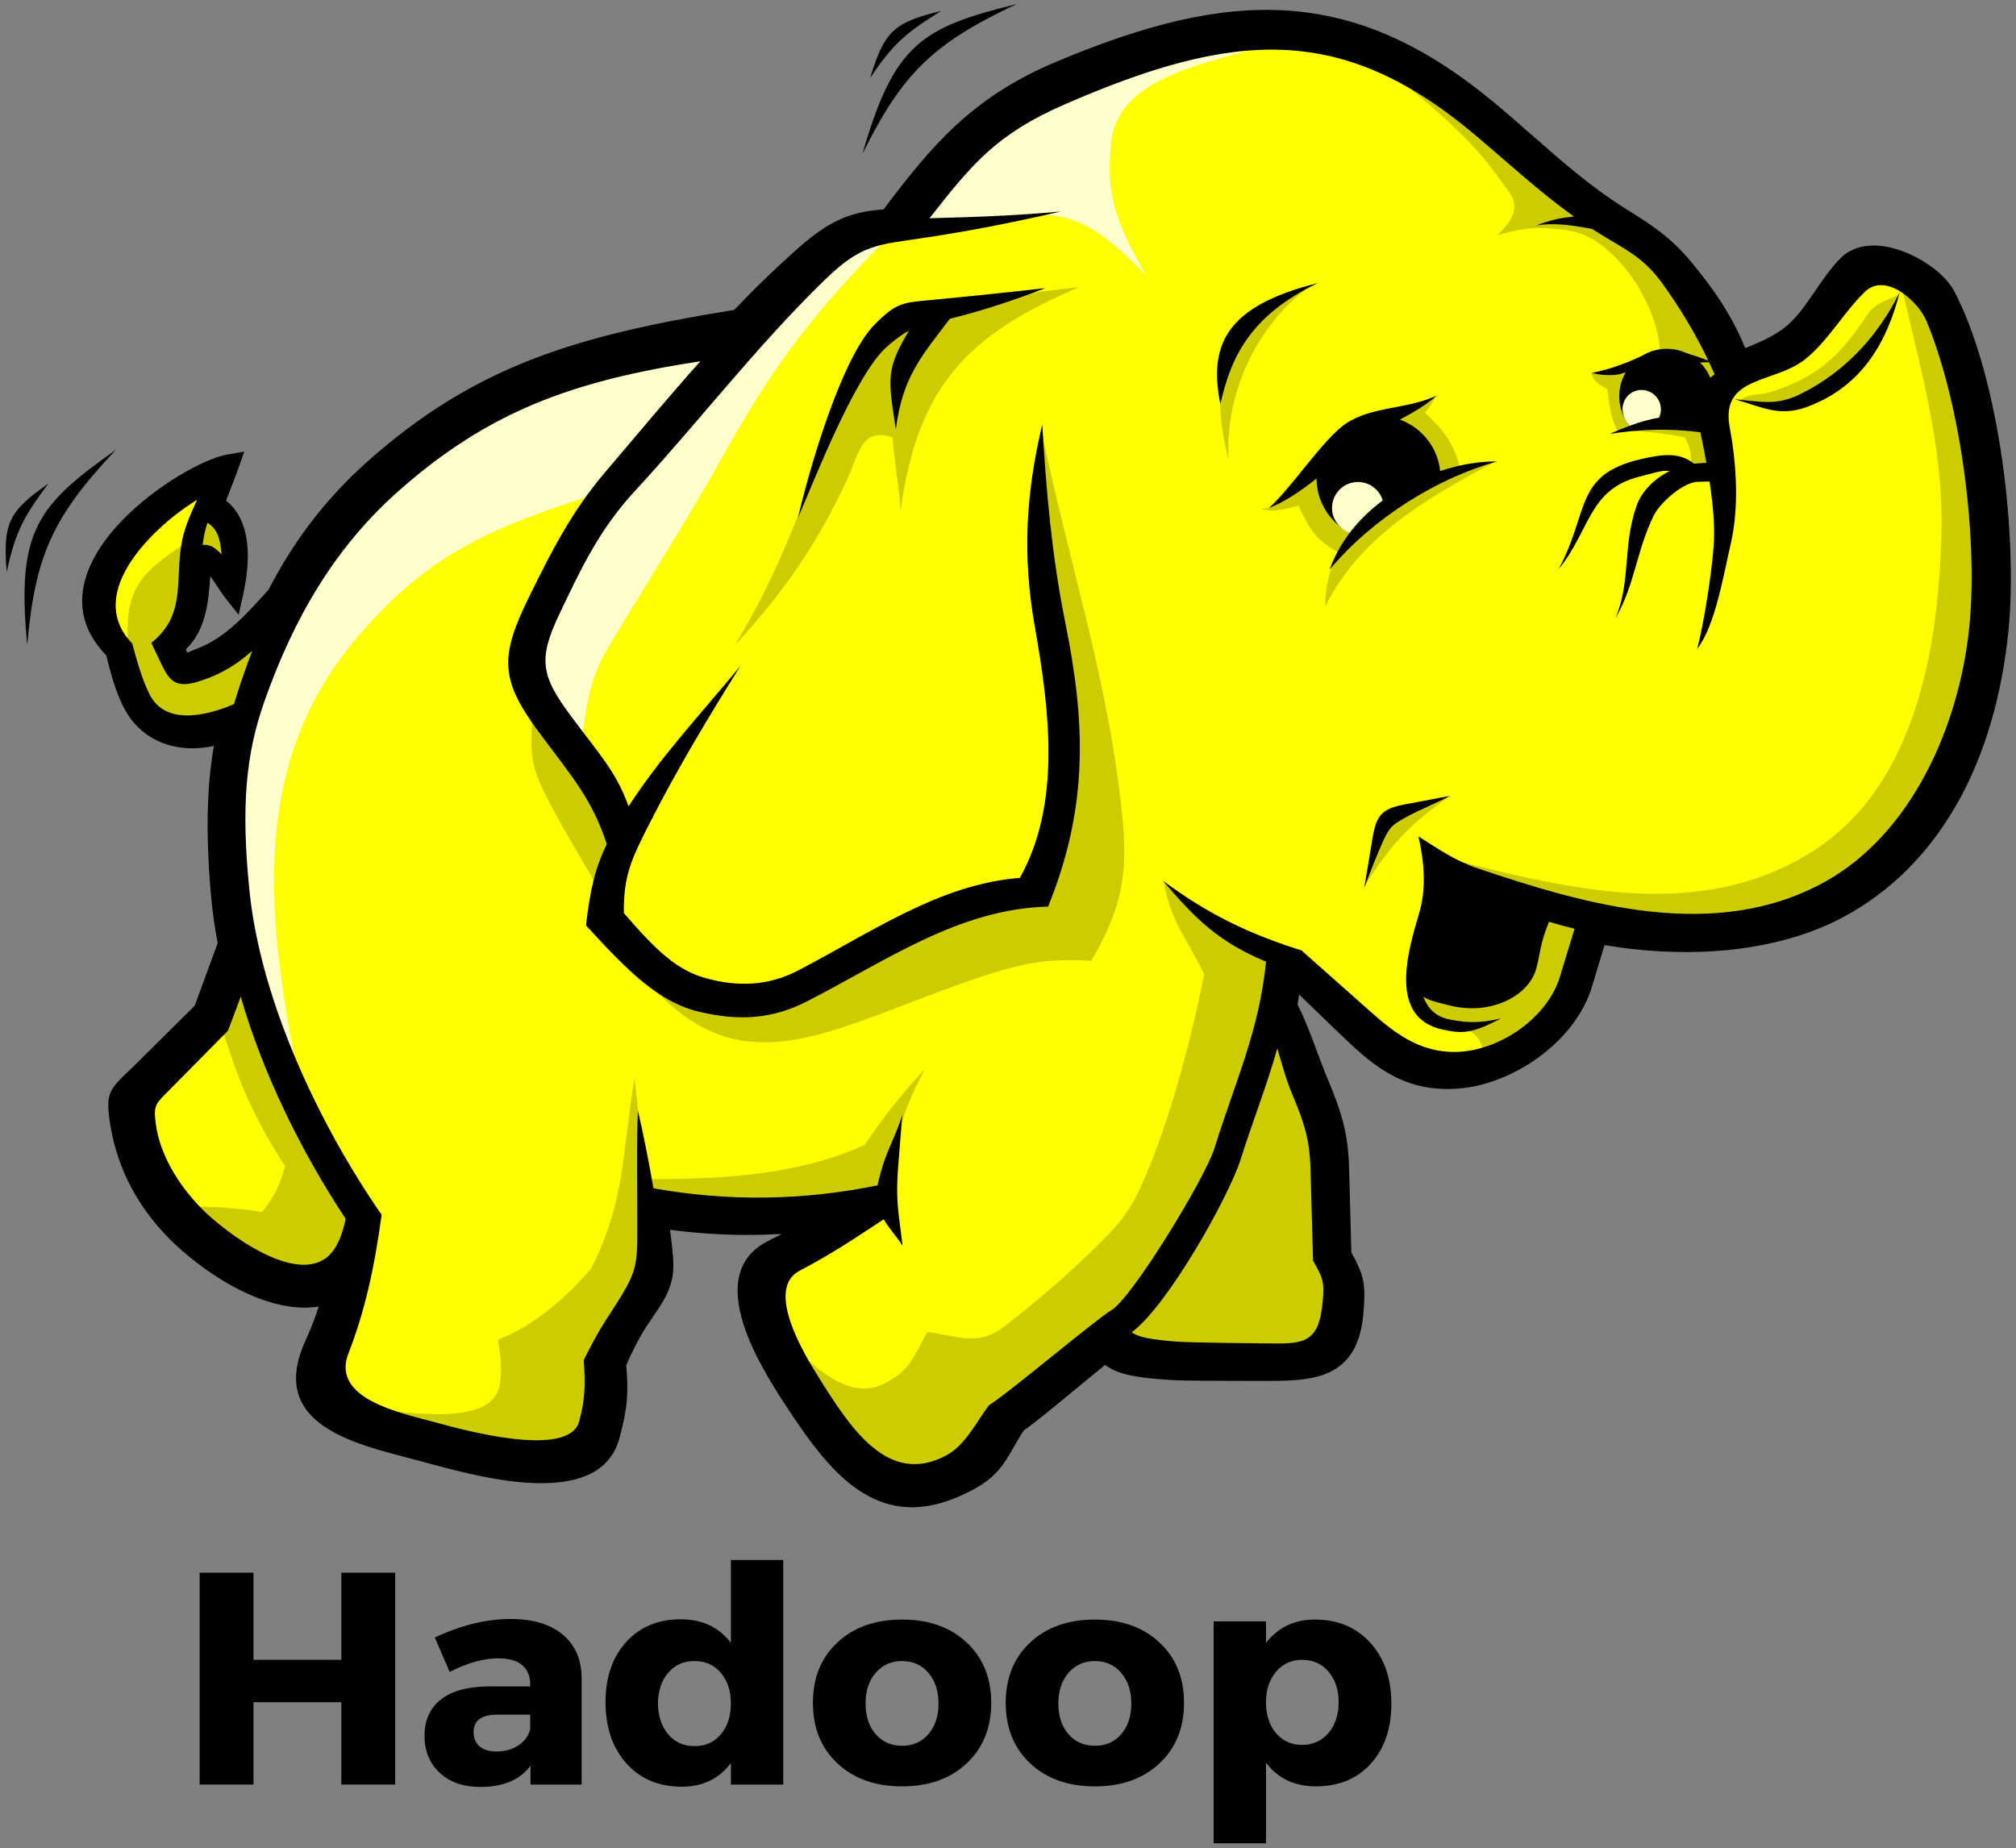 <svg xmlns="http://www.w3.org/2000/svg" xmlns:xlink="http://www.w3.org/1999/xlink" width="506" zoomAndPan="magnify" viewBox="0 0 379.5 348" height="464" preserveAspectRatio="xMidYMid meet" version="1.0"><rect x="0" y="0" width="379.5" height="348" fill="#808080" stroke="none"/><defs><g/><clipPath id="433739afa3"><path d="M 162 0.82 L 192 0.82 L 192 29 L 162 29 Z M 162 0.82 " clip-rule="nonzero"/></clipPath><clipPath id="462d3ede7f"><path d="M 228 304 L 262 304 L 262 347.77 L 228 347.77 Z M 228 304 " clip-rule="nonzero"/></clipPath></defs><path fill="#ffff00" d="M 140.168 63.16 L 115.07 67.242 L 92.172 77.289 L 72.723 89.531 L 54.215 112.133 L 43.758 123.215 L 33.645 126.945 L 30.973 120.402 L 35.648 113.648 L 36.699 104.125 L 39.828 104.254 L 43.254 107.375 L 42.328 97.672 L 38.535 95.125 L 38.652 91.43 L 29.668 96.516 L 21.531 106.125 L 19.832 114.707 L 23.312 121.586 L 26.559 133.266 L 33.16 136.391 L 40.102 136.051 L 46.684 132.223 L 42.293 154.516 L 46.684 179.312 L 41.852 190.762 L 26.016 207.824 L 28.832 218.031 L 36.332 229.852 L 50.477 239.805 L 57.977 240.844 L 66.32 241.125 L 61.113 262.496 L 80.25 270.348 L 104.09 273.488 L 112.246 268.156 L 112.875 253.715 L 121.973 238.637 L 122.602 226.711 L 144.562 228.281 L 164.949 226.398 L 144.562 238.637 L 148.016 253.387 L 160.879 273.488 L 173.414 278.82 L 183.465 274.746 L 187.535 266.586 L 208.555 250.574 L 212.625 254.023 L 245.578 255.285 L 252.164 249.938 L 252.785 240.516 L 250.594 236.441 L 249.023 211.012 L 238.043 189.043 L 239.922 179.312 L 246.508 182.762 L 265.027 200.035 L 274.117 200.656 L 284.152 196.582 L 294.203 189.043 L 299.219 172.719 L 328.707 174.602 L 346.586 167.699 L 361.02 154.203 L 371.367 134.734 L 373.883 111.82 L 371.676 85.133 L 366.039 61.277 L 360.383 53.746 L 352.555 51.234 L 338.742 66.301 L 326.191 70.695 L 315.223 52.488 L 304.238 42.441 L 298.273 38.676 L 274.426 18.898 L 255.301 8.539 L 236.164 6.973 L 213.883 10.738 L 194.434 17.957 L 180.949 28.941 L 170.277 41.816 L 159.309 44.953 L 140.168 63.16 " fill-opacity="1" fill-rule="nonzero"/><path fill="#ffffcc" d="M 67.383 119.816 C 45.887 144.906 50.66 175.34 56.617 205.145 C 53.438 197.117 50.258 189.074 47.082 181.031 C 45.906 173.668 44.734 166.293 43.566 158.93 C 43.898 151.391 44.23 143.852 44.57 136.316 C 47.582 129.117 50.594 121.918 53.605 114.715 C 58.125 108.016 62.645 101.316 67.164 94.617 C 74.191 88.758 81.223 82.895 88.25 77.035 C 95.945 73.852 103.648 70.668 111.344 67.488 C 120.383 66.316 129.418 65.145 138.457 63.973 C 130.09 73.516 121.723 83.062 113.352 92.609 C 93.195 99.148 81.312 103.559 67.383 119.816 " fill-opacity="1" fill-rule="nonzero"/><path fill="#ffffcc" d="M 168.574 43.371 C 153.641 57.961 145.473 68.965 135.961 86.051 C 129.16 98.27 121.527 110.043 114.375 122.09 C 110.762 128.191 110.418 133.305 109.336 140.34 C 105.82 136.152 102.309 131.965 98.793 127.777 C 100.469 122.754 102.141 117.73 103.812 112.707 C 109.504 102.488 115.195 92.273 120.883 82.059 C 132.934 70.168 144.984 58.277 157.027 46.387 C 160.879 45.379 164.727 44.379 168.574 43.371 " fill-opacity="1" fill-rule="nonzero"/><path fill="#ffffcc" d="M 242.395 7.199 C 230.418 11.688 210.539 13.168 209.164 26.914 C 208.172 36.68 209.902 41.582 215.781 51.914 C 201.258 36.871 197.66 39.199 169.582 43.875 C 173.609 38.18 177.617 32.484 181.629 26.793 C 188.66 22.438 195.691 18.082 202.723 13.727 C 211.754 11.719 220.797 9.711 229.84 7.699 C 234.016 7.531 238.203 7.367 242.395 7.199 " fill-opacity="1" fill-rule="nonzero"/><path fill="#cccc00" d="M 275.418 193.16 C 279.398 195.621 279.312 197.398 278.645 199.086 C 281.797 197.828 284.938 196.566 288.074 195.309 C 290.117 192.566 292.145 189.844 294.188 187.102 C 295.695 183.207 297.207 179.312 298.715 175.402 C 296.793 173.949 294.852 172.496 292.93 171.047 C 284.492 172.129 276.039 173.207 267.602 174.289 C 266.98 175.992 266.344 177.695 265.707 179.398 C 265.898 181.828 266.078 184.258 266.254 186.688 C 267.07 188.125 267.867 189.562 268.684 191 C 269.941 191.621 271.199 192.258 272.457 192.879 C 273.434 192.969 274.426 193.07 275.418 193.16 " fill-opacity="1" fill-rule="nonzero"/><path fill="#cccc00" d="M 273.062 149.82 C 260.363 153.477 260.469 154.484 256.707 167.09 C 261.668 159.152 265.324 155.137 273.062 149.82 " fill-opacity="1" fill-rule="nonzero"/><path fill="#cccc00" d="M 357.469 55.5 C 355.219 56.547 353.012 57.047 351.605 59.113 C 348.57 63.559 345.965 67.301 340.949 70.422 C 338.418 71.992 335.797 73.012 333.117 73.852 C 330.883 74.543 329.551 73.922 327.656 75.285 C 328.781 75.48 329.906 75.676 331.031 75.875 L 338.461 75.875 C 341.512 73.988 344.559 72.102 347.625 70.215 C 349.414 68.328 351.219 66.438 353.012 64.551 C 354.492 61.535 355.988 58.516 357.469 55.5 " fill-opacity="1" fill-rule="nonzero"/><path fill="#cccc00" d="M 155.254 83.691 C 150.25 97.367 145.891 109.09 138.328 121.473 C 148.016 111.02 153.891 102.137 159.457 90.32 C 161.602 85.73 162.016 80.344 168.027 82.344 C 168.293 86.93 169.254 91.512 169.535 96.094 C 172.777 72.812 181.926 63.074 203.211 54.035 C 197.188 54.754 191.18 55.473 185.152 56.195 C 179.5 57.449 173.844 58.711 168.191 59.969 C 165.391 64.012 162.609 68.059 159.828 72.102 C 158.301 75.965 156.777 79.828 155.254 83.691 " fill-opacity="1" fill-rule="nonzero"/><path fill="#cccc00" d="M 196.477 83.152 C 201.066 104.766 207.668 125.508 210.539 147.465 C 212.406 161.73 212.613 168.586 205.434 180.895 C 197.586 180.379 192.73 181.266 185.137 183.754 C 154.957 193.664 137.645 208.211 117.305 178.883 C 123.797 181.949 130.293 185 136.785 188.066 C 141.414 187.16 146.043 186.242 150.664 185.34 C 158.852 180.57 167.02 175.816 175.191 171.047 C 181.57 169.785 187.938 168.527 194.316 167.27 C 196.387 158.648 198.445 150.012 200.52 141.391 C 198.992 129.977 197.453 118.562 195.93 107.148 C 195.75 101.758 195.574 96.367 195.398 90.973 C 195.75 88.367 196.121 85.762 196.477 83.152 " fill-opacity="1" fill-rule="nonzero"/><path fill="#cccc00" d="M 248.477 216.875 C 245.934 234.441 254.309 243.879 250.848 248.723 C 249.855 250.102 248.535 252.5 247.043 253.152 C 241.742 255.492 234.445 252.707 233.926 254.086 L 216.414 254.086 C 214.078 253.094 211.738 252.113 209.398 251.121 C 212.996 246.898 216.594 242.664 220.191 238.441 C 223.684 230.812 227.191 223.172 230.684 215.527 C 232.934 207.797 235.184 200.078 237.422 192.348 L 240.93 192.348 C 243.445 200.523 245.961 208.699 248.477 216.875 " fill-opacity="1" fill-rule="nonzero"/><path fill="#cccc00" d="M 219.035 165.832 C 220.457 173.801 222.93 175.695 226.676 183.414 C 224.188 196.004 220.176 210.98 215.352 222.09 C 213.32 226.77 211.68 229.363 208.098 232.977 C 202.043 239.094 195.914 244.426 189.062 249.73 C 184.117 253.535 180.668 251.625 174.57 250.766 C 171.98 255.461 171.254 258.082 166.488 260.469 C 159.145 264.141 152.574 256.23 146.816 251.566 C 150.977 258.07 155.133 264.57 159.293 271.074 L 167.91 279.16 C 170.336 279.516 172.766 279.871 175.191 280.242 C 178.418 278.258 181.66 276.289 184.887 274.305 C 186.59 271.074 188.305 267.832 190.008 264.602 C 193.605 261.906 197.188 259.211 200.785 256.512 C 205.18 252.734 209.594 248.961 213.988 245.184 C 216.77 241.227 219.555 237.285 222.336 233.332 C 224.852 228.652 227.371 223.984 229.887 219.305 C 233.113 209.602 236.355 199.902 239.582 190.184 C 239.848 186.512 240.113 182.82 240.395 179.133 C 236.355 177.34 232.312 175.535 228.258 173.742 C 225.297 170.957 221.996 168.617 219.035 165.832 " fill-opacity="1" fill-rule="nonzero"/><path fill="#cccc00" d="M 122.383 222 C 135.977 222 150.34 221.246 162.801 215.527 C 166.324 210.238 169.805 205.914 174.109 201.25 C 170.188 208.656 168.961 212.859 167.91 221.199 C 166.562 223.172 165.215 225.141 163.867 227.125 C 153.641 227.391 143.398 227.66 133.16 227.941 C 129.836 227.57 126.512 227.215 123.188 226.859 C 122.828 226.488 122.473 226.133 122.113 225.777 C 122.203 224.52 122.293 223.258 122.383 222 " fill-opacity="1" fill-rule="nonzero"/><path fill="#cccc00" d="M 120.496 212.566 C 120.145 209.379 119.793 206.18 119.441 202.996 C 117.117 216.98 117.676 226.371 111.238 238.902 C 106.43 244.473 100.512 249.551 93.734 252.262 C 94.305 255.699 94.477 257.848 94.145 260.363 C 92.949 269.43 74.832 265.43 67.379 265.059 C 79.336 268.141 91.293 271.223 103.254 274.305 C 105.949 273.223 108.637 272.156 111.336 271.074 C 112.234 265.859 113.133 260.645 114.031 255.434 C 116.543 250.766 119.059 246.086 121.574 241.418 C 122.02 238.531 122.473 235.656 122.922 232.785 C 122.113 226.043 121.305 219.305 120.496 212.566 " fill-opacity="1" fill-rule="nonzero"/><path fill="#cccc00" d="M 100.289 133.57 C 99.914 140.375 99.473 143.211 102.473 149.227 C 106.285 156.855 110.965 164.039 115.105 171.578 C 115.555 166.559 116.004 161.523 116.453 156.484 C 111.066 148.844 105.676 141.211 100.289 133.57 " fill-opacity="1" fill-rule="nonzero"/><path fill="#cccc00" d="M 44.98 184.969 C 43.812 187.457 42.648 189.934 41.48 192.422 C 44.691 203.25 47.547 210.09 53.66 219.543 C 52.594 223.379 51.797 225.051 49.348 228.176 C 43.969 227.348 39.191 227.109 33.742 227.125 C 39.758 231.793 45.773 236.473 51.793 241.137 C 54.754 240.605 57.719 240.07 60.684 239.523 C 63.645 236.562 66.609 233.598 69.574 230.637 C 65.355 224.074 61.133 217.512 56.91 210.949 C 52.934 202.285 48.957 193.637 44.98 184.969 " fill-opacity="1" fill-rule="nonzero"/><path fill="#cccc00" d="M 357.512 51.922 C 361.168 68.418 365.906 83.645 365.461 100.543 C 364.926 121.273 360.887 147.461 341.688 159.965 C 320.195 173.965 294.957 167.344 271.375 161.344 L 300.195 173.207 C 309.184 173.652 318.168 174.098 327.137 174.555 C 333.25 172.75 339.363 170.957 345.461 169.164 C 350.23 165.211 354.98 161.254 359.746 157.301 C 363.344 149.746 366.926 142.199 370.523 134.648 C 371.871 125.934 373.219 117.215 374.562 108.496 C 373.484 99.957 372.402 91.422 371.336 82.883 C 369.352 74.438 367.371 65.988 365.402 57.543 C 362.766 55.668 360.133 53.797 357.512 51.922 " fill-opacity="1" fill-rule="nonzero"/><path fill="#cccc00" d="M 36.711 101.094 C 26.953 107.449 23.121 110.242 24.191 122.02 C 25.164 125.551 26.137 129.078 27.109 132.605 C 28.488 133.539 29.863 134.473 31.242 135.402 C 32.945 135.973 34.645 136.539 36.348 137.105 C 39.43 136.379 42.508 135.648 45.59 134.918 C 47.172 130.008 48.75 125.105 50.328 120.195 C 45.953 122.344 41.574 124.496 37.199 126.645 L 34.16 126.645 C 33.027 124.902 31.891 123.156 30.758 121.414 C 32.133 119.383 33.512 117.359 34.891 115.332 C 35.621 111.477 36.348 107.625 37.078 103.773 C 38.012 104.055 38.941 104.34 39.875 104.621 C 41.012 105.516 42.145 106.41 43.277 107.301 C 43.117 105.273 42.953 103.246 42.793 101.219 C 42.023 99.918 41.25 98.621 40.48 97.324 C 39.711 96.676 38.941 96.027 38.172 95.375 C 37.688 97.281 37.199 99.188 36.711 101.094 " fill-opacity="1" fill-rule="nonzero"/><path fill="#cccc00" d="M 255.656 8.273 C 264.316 16.32 274.945 23.316 281.871 33.152 C 284.551 36.957 287.527 38.906 281.828 44.285 C 287.852 42.562 290.102 42.75 294.926 43.332 C 303.707 44.398 311.922 56.883 312.453 65.832 C 312.352 66.668 310.012 68.566 303.23 70.441 C 303.098 70.703 299.398 69.938 299.488 70.188 C 300.195 72.117 301.129 72.414 302.582 73.316 C 302.891 75.465 303.082 78.777 304.551 81.129 C 308.828 81.051 313 81.516 317.176 82.344 C 318.582 84.68 318.375 87.016 318.254 89.355 C 319.871 89.086 321.484 88.816 323.098 88.547 C 322.652 84.863 322.207 81.176 321.766 77.492 C 323.199 75.066 324.637 72.637 326.07 70.215 C 324 65.539 321.941 60.867 319.871 56.195 C 315.918 52.418 311.965 48.645 308.012 44.871 C 307.641 44.852 307.258 44.832 306.871 44.812 C 302.434 42.082 297.992 39.355 293.535 36.625 C 286.297 30.691 279.043 24.758 271.793 18.824 C 266.418 15.305 261.031 11.789 255.656 8.273 " fill-opacity="1" fill-rule="nonzero"/><path fill="#cccc00" d="M 270.238 74.703 C 269.793 75.5 269.098 76.777 268.211 77.664 C 271.82 81.078 273.598 83.367 274.887 88.195 C 270.812 90.219 266.73 92.25 262.66 94.273 C 259.211 97.582 255.746 100.895 252.297 104.203 C 247.754 101.758 246.629 99.879 244.438 95.215 C 241.875 95.891 239.449 96.543 237.332 95.77 C 238.68 95.777 239.492 95.445 240.84 94.613 C 243.031 92.332 245.223 90.047 247.426 87.766 C 251.305 84.828 255.184 81.887 259.062 78.949 C 261.594 78.121 264.137 77.293 266.668 76.465 C 267.648 76.066 269.273 75.102 270.238 74.703 " fill-opacity="1" fill-rule="nonzero"/><path fill="#cccc00" d="M 281.5 86.879 C 268.52 93.871 256.102 100.902 249.469 114.18 C 249.469 97.324 266.375 89.906 281.5 86.879 " fill-opacity="1" fill-rule="nonzero"/><path fill="#cccc00" d="M 246.895 53.73 C 237.258 60.301 230.449 73.57 231.293 86.496 C 228.168 75.301 229.277 64.723 238.914 56.992 C 240.527 56.203 242.156 55.41 243.785 54.621 C 244.82 54.324 245.859 54.027 246.895 53.73 " fill-opacity="1" fill-rule="nonzero"/><path fill="#000000" d="M 376.547 84.25 C 374.785 73.227 371.898 62.523 367.875 54.828 C 367.383 53.891 366.645 52.934 365.727 52.023 C 363.73 50.055 360.77 48.191 357.719 47.137 C 354.477 46.023 351.074 45.797 348.363 47.215 C 347.652 47.582 347 48.059 346.426 48.648 C 344.664 50.43 343.184 52.59 341.703 54.754 C 340.059 57.168 338.402 59.59 336.418 61.281 C 334.125 63.25 331.238 64.445 328.527 65.535 C 327.344 62.656 325.969 60.02 324.43 57.551 C 322.562 54.59 320.461 51.816 318.137 49.047 C 316.227 46.781 314.391 45.086 312.395 43.562 C 310.383 42.031 308.34 40.742 305.941 39.246 C 299.531 35.234 294.082 30.445 288.52 25.559 C 285.988 23.34 283.441 21.102 280.938 19.043 C 267.691 8.109 255.332 2.809 242.129 1.977 C 228.996 1.148 215.145 4.758 198.77 11.652 C 190.883 14.977 185.004 18.91 179.898 23.633 C 175.016 28.156 170.883 33.355 166.324 39.43 C 163.676 39.617 161.32 40.012 158.922 40.973 C 156.289 42.027 153.625 43.738 150.441 46.555 C 148.176 48.547 146.02 50.555 143.93 52.578 C 141.969 54.473 140.07 56.402 138.195 58.352 C 123.297 60.746 111.16 63.391 100.289 67.602 C 89.176 71.91 79.375 77.84 69.309 86.77 C 65.199 90.418 61.637 94.273 58.523 98.355 C 55.461 102.371 52.844 106.59 50.543 111.035 C 48.531 113.266 46.512 115.516 44.328 117.484 C 42.203 119.402 39.934 121.02 37.391 121.996 L 37.391 122 C 35.91 122.57 35.301 122.902 35.234 122.879 C 35.16 122.84 35.117 122.617 35.016 122.207 C 38.668 118.723 39.242 113.598 39.578 108.512 C 40.016 109.035 40.438 109.684 40.875 110.355 C 41.355 111.102 41.852 111.871 42.441 112.617 L 44.922 115.75 L 45.793 111.844 C 46.523 108.57 47.07 104.215 46.219 100.438 C 45.668 97.988 44.531 95.801 42.551 94.254 C 42.738 93.758 42.918 93.305 43.094 92.852 C 43.719 91.262 44.359 89.625 44.902 88.082 L 45.977 85.023 L 42.777 85.578 C 38.523 86.316 29.383 91.348 22.945 98.031 C 20.555 100.516 18.496 103.258 17.148 106.141 C 15.746 109.137 15.117 112.273 15.66 115.41 C 16.137 118.152 17.508 120.844 19.996 123.383 C 20.453 125.215 20.871 126.805 21.32 128.238 C 21.832 129.871 22.387 131.328 23.078 132.766 C 24.949 136.664 27.938 139.047 31.395 140.156 C 34.176 141.051 37.246 141.094 40.262 140.434 C 39.672 143.844 39.301 147.406 39.156 151.301 C 38.965 156.383 39.152 162.012 39.711 168.527 C 39.836 169.965 40.02 171.535 40.258 173.254 C 40.465 174.719 40.711 176.141 40.977 177.562 C 40.41 179.105 39.848 180.645 39.281 182.184 C 38.406 184.57 37.527 186.969 36.652 189.355 C 34.719 191.266 32.793 193.176 30.863 195.086 C 29.062 196.863 27.262 198.656 25.461 200.449 C 25.309 200.598 24.703 201.176 24.152 201.707 C 20.504 205.219 19.781 205.914 20.816 212.105 C 21.453 215.883 22.695 219.734 24.641 223.438 C 26.434 226.844 28.836 230.164 31.922 233.258 C 35.77 237.125 42.078 241.922 48.684 244.426 C 52.457 245.863 56.348 246.574 60 245.98 C 59.812 246.543 59.633 247.109 59.426 247.672 C 58.852 249.254 58.211 250.855 57.5 252.41 C 53.023 262.23 57.621 267.371 64.777 270.629 C 68.355 272.258 72.605 273.371 76.551 274.406 C 77.359 274.613 78.168 274.82 79.184 275.102 C 83.867 276.363 91.949 278.688 99.332 279.16 C 107.391 279.664 114.656 278.008 116.605 270.762 C 117.375 267.891 117.824 265.695 118.004 263.551 C 118.172 261.551 118.109 259.535 117.875 257.031 C 120.172 251.938 121.148 250.5 122.828 248.039 C 123.156 247.566 123.555 246.973 123.672 246.797 C 125.477 244.129 126.32 242.234 126.625 240.102 C 126.918 238.043 126.672 235.984 126.297 232.844 C 126.262 232.547 126.207 232.117 126.129 231.539 C 130.848 232.148 135.5 232.473 140.121 232.504 C 142.469 232.516 144.816 232.441 147.16 232.324 C 146.562 232.621 145.973 232.934 145.332 233.258 C 145.047 233.406 144.754 233.555 144.457 233.719 C 138.234 236.918 137.977 242.977 139.926 249.211 C 141.68 254.84 145.297 260.586 147.562 264.082 C 152.336 271.43 156.879 277.664 162.387 281.043 C 168.176 284.582 174.777 284.996 183.305 280.391 C 187.641 278.035 189 275.637 190.852 272.406 C 191.414 271.43 192.035 270.348 192.73 269.297 C 194.523 268.113 198.98 264.422 203.359 260.809 C 204.84 259.578 206.336 258.352 208.023 256.973 C 209.176 257.832 210.57 258.426 212.258 258.824 C 214.445 259.344 217.066 259.578 220.191 259.801 C 222.543 259.98 230.184 259.98 235.109 259.98 L 238.664 259.98 C 243.754 260.008 247.871 259.742 250.98 257.98 C 254.293 256.098 256.262 252.766 256.691 246.797 C 256.887 244.145 256.914 242.516 256.543 240.844 C 256.203 239.285 255.523 237.863 254.383 235.789 C 254.309 233.215 254.234 230.637 254.176 228.043 C 254.102 225.32 254.027 222.578 253.953 219.84 C 253.867 216.609 253.512 213.988 252.859 211.41 C 252.207 208.848 251.273 206.387 250.047 203.426 C 249.203 201.426 248.523 199.59 247.855 197.797 L 246.066 198.449 L 246.348 198.344 L 247.855 197.797 L 247.855 197.781 C 246.789 194.91 245.738 192.109 244.258 189.117 C 244.363 188.539 244.453 187.918 244.555 187.25 C 245.504 188.168 246.449 189.074 247.398 189.992 L 251.586 194.035 C 254.77 197.102 257.699 199.914 261.133 201.93 C 264.672 204.031 268.668 205.246 273.832 204.996 C 279.238 204.742 285.023 202.465 289.789 198.953 C 294.395 195.547 298.094 190.953 299.648 185.875 C 300.094 184.391 300.539 182.926 300.98 181.461 C 301.336 180.289 301.691 179.117 302.047 177.934 C 309.641 179.223 317.781 179.637 325.641 178.824 C 333.223 178.023 340.562 176.082 346.883 172.719 C 356.18 167.758 363.137 160.441 368.141 151.762 L 368.156 151.762 C 373.75 142.062 376.871 130.633 378.07 118.875 C 379.02 109.441 378.5 96.617 376.547 84.25 Z M 278.273 163.52 C 273.906 162.055 270.859 159.906 267.023 157.477 C 268.062 162.203 268.551 167.18 267.156 171.891 C 264.938 179.355 261.371 191.574 271.512 193.828 C 275.359 194.688 277.105 194.566 282.551 191.754 C 278.156 192.746 275.922 192.508 272.902 191.945 C 270.164 191.441 268.699 189.695 267.93 187.637 C 268.891 188.332 270.461 188.703 273.125 189.355 C 280.645 191.16 287.793 187.547 289.199 182.332 C 290.012 179.281 289.879 177.684 291.598 173.535 C 293.152 174.023 294.766 174.453 296.406 174.852 C 295.488 177.891 294.559 180.926 293.625 183.961 C 291.211 191.844 281.797 198.195 273.492 198.051 C 265.824 197.914 260.957 193.102 255.656 188.391 C 252 185.133 248.492 182.023 245 178.941 C 235.453 175.918 227.797 172.395 218.934 165.832 C 225.238 173.254 229.516 177.355 238.324 181.059 C 237.035 194.125 232.508 203.648 228.629 216.148 C 226.883 221.793 213.055 244.457 209.223 246.664 C 206.5 248.234 189.387 262.66 186.176 264.555 C 183.777 267.742 181.676 272.156 178.062 274.051 C 167.078 279.859 160.035 268.734 154.129 259.344 C 151.434 255.062 143.957 242.738 150.473 239.273 C 156.629 236.012 160.078 233.688 166.367 229.555 C 167.285 231.242 168.871 232.859 169.906 234.547 C 169.672 232.711 169.449 230.875 169.211 229.023 C 168.797 225.688 168.812 222.992 169.078 219.629 C 169.344 216.387 169.598 213.145 169.848 209.898 C 168.898 213.188 167.02 216.492 166.074 219.793 C 165.688 221.113 165.379 222.18 165.199 223.172 C 151.109 226.043 137.109 226.238 123.008 223.719 C 122.105 218.488 121.012 213.039 120.094 209.145 C 119.812 213.512 119.992 225.602 119.973 232.371 C 119.953 237.598 119.734 239.406 117.031 243.863 C 114.504 248.027 113.434 248.973 109.891 256.039 C 110.184 260.484 110.191 263.43 109.012 267.652 C 107.047 274.672 87.223 269.238 81.992 267.801 C 75.551 266.039 62.238 263.414 65.586 254.824 C 68.531 247.254 70.402 239.285 71.84 228.711 C 60.043 211.707 49.07 188.391 46.965 167.742 C 45.328 151.699 46.309 141.84 49.777 132.031 C 55.273 116.488 62.961 103.035 75.293 92.203 C 91.93 77.594 107.484 71.73 131.832 68.02 C 125.977 74.578 120.184 81.516 113.871 88.953 C 107.477 96.48 103.68 104.086 99.621 112.324 C 94.012 123.699 94.133 128.027 101.566 138.012 C 107.973 146.617 111.43 150.484 114.227 158.914 C 111.918 163.684 111.078 167.699 110.301 174.215 C 118.145 182.793 123.973 188.672 131.59 190.48 C 139.059 192.258 145.297 191.918 151.98 188.496 C 166.812 180.895 180.551 171.09 197.293 170.691 C 205.047 151.625 204.262 135.711 200.547 117.273 C 198 104.68 196.98 92.758 196.195 79.922 C 193.059 93.141 192.465 104.766 194.789 117.938 C 197.602 133.805 199.777 151.344 191.977 165.285 C 176.836 166.438 163.852 175.668 150.203 182.734 C 144.727 185.578 139.016 185.859 132.945 184.184 C 127.309 182.645 123.508 178.91 117.438 171.906 C 117.34 164.867 118.926 161.625 122.156 155.254 C 127.344 145.016 133.066 135.496 139.348 125.43 C 131.656 134.719 124.367 142.484 118.316 151.82 C 116 145.227 112.691 141.879 107.207 134.449 C 101.855 127.191 101.297 124.016 105.297 115.617 C 109.324 107.18 112.738 99.762 119.59 92.359 C 131.426 79.566 142.273 65.328 155.223 52.727 C 162.254 45.887 165.098 46.121 174.422 44.711 C 182.859 43.43 191.074 41.816 199.676 39.82 C 191.371 40.594 183.332 40.879 175.234 41.078 C 175.148 41.082 175.074 41.086 174.984 41.086 C 182.949 30.91 187.566 25.242 200.504 19.617 C 232.328 5.781 252.562 4.289 277.578 25.324 C 284.047 30.777 289.719 36.07 296.289 40.773 C 293.906 40.977 291.848 41.406 289.141 42.473 C 292.441 41.84 296.258 42.465 299.695 43.094 C 300.656 43.719 301.648 44.328 302.652 44.926 C 307.289 47.66 309.922 49.172 313.059 53.547 C 316.375 58.168 319.145 62.789 321.586 67.883 C 319.988 67.309 318.641 66.828 317.457 66.473 C 316.566 66.07 315.621 65.805 314.602 65.707 C 312.602 65.512 310.676 66.008 309.078 66.992 C 309.02 67.023 308.945 67.051 308.887 67.082 C 306.324 68.332 302.344 69.758 299.68 70.191 C 301.039 70.66 304.047 70.836 305.453 70.273 C 305.645 70.199 305.836 70.141 306.043 70.094 C 305.391 71.184 304.977 72.414 304.859 73.75 C 304.684 75.52 305.039 77.215 305.809 78.691 L 305.809 78.707 C 306.043 79.273 306.383 79.793 306.754 80.168 C 305.539 80.617 304.297 81.129 303.008 81.688 C 308.945 80.781 314.305 80.625 320.09 81.391 C 320.477 83.215 320.859 85.152 321.215 87.121 C 320.492 87.176 319.781 87.23 319.055 87.289 C 319.012 87.293 318.938 87.301 318.891 87.305 C 316.141 85.113 313.09 85.48 308.93 86.434 C 296.246 89.328 299.219 96.449 293.387 107.18 C 299.441 99.77 298.996 92.016 308.871 89.676 C 311.164 89.133 312.734 88.449 314.289 88.684 C 311.492 90.094 309.062 92.434 308.102 95.148 C 305.391 102.805 307.078 109.254 304.105 116.406 C 307.789 110.012 308.012 103.773 311.312 97.047 C 312.496 94.633 316.879 90.766 319.59 90.707 C 320.328 90.688 321.066 90.672 321.809 90.656 C 322.461 94.91 322.844 99.137 322.594 102.641 C 322.133 109.039 320.477 118.531 319.484 122.164 C 322.828 117.867 324.34 108.77 325.805 102.363 C 327.344 95.691 326.961 87.688 325.613 80.523 C 323.777 70.691 333.902 72.293 339.777 67.66 C 344.086 64.25 347.062 58.812 351.027 54.961 C 354.949 51.141 361.137 56.754 362.676 60.488 C 369.367 76.703 372.418 102.211 370.656 118.555 C 368.672 136.898 359.82 156.914 343.656 165.949 C 323.035 177.461 298.746 170.422 278.273 163.52 Z M 248.996 244.988 C 248.316 252.543 245.797 253.047 239.152 252.93 C 236.133 252.883 224.129 252.824 221.078 252.559 C 216.77 252.188 214.359 251.805 213.039 250.824 C 219.805 245.848 231.309 225.332 233.543 218.27 C 235.91 210.801 238.516 204.285 240.441 197.383 C 241.328 200.27 242.023 203.129 243.328 206.18 C 245.473 211.305 246.539 214.477 246.688 219.957 C 246.848 225.75 247.012 231.539 247.176 237.332 C 249.023 240.59 249.32 241.285 248.996 244.988 Z M 45.316 187.652 C 49.613 202.535 56.934 217.156 65.051 229.438 C 65.051 229.512 65.047 229.586 65.047 229.66 C 64.539 231.762 63.953 233.82 62.719 235.48 C 56.918 243.242 42.16 231.852 37.891 227.48 C 33.223 222.711 30.098 217.066 29.352 211.766 C 28.809 207.898 29.336 207.809 32.031 205.07 C 35.66 201.398 39.297 197.707 42.93 194.035 C 43.723 191.902 44.52 189.785 45.316 187.652 Z M 37.109 94.102 C 36.008 96.469 35.227 98.262 34.695 100.105 C 32.379 108.102 35.738 115.238 28.484 121.035 C 31.895 127.918 31.738 130.66 39.668 127.484 C 42.727 126.254 45.25 124.535 47.5 122.5 C 46.426 125.277 45.43 128.141 44.496 131.102 C 44.336 131.59 44.188 132.082 44.043 132.57 C 38.375 134.98 30.918 136.508 28.062 130.547 C 26.676 127.648 25.891 124.809 24.883 121.148 C 15.543 111.469 29.504 98.688 37.109 94.102 Z M 41.699 104.359 C 40.547 103.203 39.621 102.422 38.133 102.59 C 38.258 101.613 38.426 100.668 38.66 99.785 C 38.781 99.328 38.906 98.879 39.043 98.43 C 40.977 99.559 41.488 101.602 41.699 104.359 Z M 321.727 68.195 C 322.082 68.938 322.426 69.695 322.766 70.461 C 322.484 70.668 322.219 70.887 321.965 71.117 C 321.508 70.039 320.84 69.062 320.012 68.246 C 320.559 68.223 321.137 68.207 321.727 68.195 Z M 52.105 112.141 L 52.102 112.141 Z M 21.707 122.418 Z M 123.895 229.316 L 123.898 229.316 Z M 208.07 254.469 L 208.059 254.469 Z M 242.281 189.398 Z M 38.066 123.781 L 38.066 123.777 L 38.066 123.781 L 38.004 123.613 Z M 366.457 150.797 L 366.5 150.828 Z M 366.457 150.797 " fill-opacity="1" fill-rule="nonzero"/><path fill="#000000" d="M 5.125 121.449 C 6.609 104.613 9.883 97.344 21.836 84.672 C 6.84 95.246 3.098 100.051 5.125 121.449 " fill-opacity="1" fill-rule="nonzero"/><path fill="#000000" d="M 1.258 107.699 C 2.906 100.121 4.445 97.258 9.117 91.039 C 1.539 96.336 0.555 98.508 1.258 107.699 " fill-opacity="1" fill-rule="nonzero"/><path fill="#000000" d="M 177.176 2.059 C 168.203 4.223 166.488 5.887 163.793 14.699 C 168.086 8.246 170.574 6.145 177.176 2.059 " fill-opacity="1" fill-rule="nonzero"/><g clip-path="url(#433739afa3)"><path fill="#000000" d="M 191.355 0.773 C 173.535 5.145 168.293 8.25 162.371 28.918 C 169.891 13.781 175.59 8.207 191.355 0.773 " fill-opacity="1" fill-rule="nonzero"/></g><path fill="#000000" d="M 229.723 76.105 C 231.617 67.684 234.992 59.57 248.062 53.293 C 230.746 57.637 227.488 64.914 229.723 76.105 " fill-opacity="1" fill-rule="nonzero"/><path fill="#000000" d="M 339.926 76.688 C 350.184 73.027 355.129 64.777 357.586 55.066 C 353.559 63.203 347.371 70.008 338.949 74.176 C 334.434 76.414 331.547 75.633 326.516 75.156 C 331.637 76.629 334.895 78.48 339.926 76.688 " fill-opacity="1" fill-rule="nonzero"/><path fill="#000000" d="M 270.059 84.938 C 268.684 82.07 266.285 80.016 263.516 79 C 266.035 77.656 268.504 76.242 270.43 74.488 C 264.789 77.105 258.219 76.465 253.363 79.742 C 249.098 82.625 243.207 91.77 238.871 95.645 C 242.008 94.426 245.043 92.312 247.828 90.09 C 247.84 91.742 248.195 93.418 248.953 95.004 C 250.09 97.371 251.91 99.184 254.074 100.312 C 252.52 102.371 251.215 104.676 250.285 107.234 C 258.543 97.438 270.52 90.043 281.781 86.879 C 278.629 86.836 274.914 87.422 271.109 88.672 C 270.977 87.406 270.621 86.148 270.059 84.938 " fill-opacity="1" fill-rule="nonzero"/><path fill="#000000" d="M 258.172 158.945 C 257.773 161.477 257.227 164.633 256.812 167.164 C 257.891 164.293 259.18 160.957 260.422 158.219 C 261.754 155.328 262.496 155.047 265.309 153.523 C 267.293 152.441 270.918 150.945 272.902 149.863 C 270.859 150.203 267.188 150.961 265.129 151.316 C 259.668 152.234 259.016 153.551 258.172 158.945 " fill-opacity="1" fill-rule="nonzero"/><path fill="#000000" d="M 164.711 61.027 C 158.359 67.309 152.188 88.859 150.219 97.484 C 153.328 90.32 161.098 70.281 167.051 65.188 C 168.691 63.777 169.848 62.914 171.09 62.285 C 166.812 69.441 167.141 71.223 168.633 80.812 C 169.906 71.062 173.266 67.297 178.805 60.02 C 184.855 58.5 190.527 56.676 196.742 54.25 C 189.742 55.043 182.742 55.77 175.723 56.434 C 169.832 56.992 168.887 56.898 164.711 61.027 " fill-opacity="1" fill-rule="nonzero"/><path fill="#ffffcc" d="M 251.215 97.715 C 250.062 95.293 251.098 92.375 253.523 91.219 C 255.953 90.062 258.867 91.098 260.023 93.52 C 260.141 93.75 260.23 93.984 260.289 94.223 C 257.98 95.945 255.848 97.969 254.074 100.32 C 252.875 99.836 251.809 98.961 251.215 97.715 " fill-opacity="1" fill-rule="nonzero"/><path fill="#ffffcc" d="M 305.438 76.723 C 305.629 74.715 307.348 73.238 309.344 73.43 C 311.359 73.625 312.84 75.418 312.645 77.426 C 312.602 77.852 312.484 78.254 312.32 78.621 C 310.484 78.938 308.648 79.473 306.754 80.168 C 305.957 79.359 305.332 77.879 305.438 76.723 " fill-opacity="1" fill-rule="nonzero"/><g fill="#000000" fill-opacity="1"><g transform="translate(33.598, 335.979)"><g><path d="M 40.797 0 L 30.656 0 L 30.656 -15.5 L 14.125 -15.5 L 14.125 0 L 3.984 0 L 3.984 -39.891 L 14.125 -39.891 L 14.125 -23.484 L 30.656 -23.484 L 30.656 -39.891 L 40.797 -39.891 Z M 40.797 0 "/></g></g></g><g fill="#000000" fill-opacity="1"><g transform="translate(78.381, 335.979)"><g><path d="M 17.719 -31.172 C 21.938 -31.172 25.211 -30.191 27.547 -28.234 C 29.891 -26.273 31.078 -23.551 31.109 -20.062 L 31.109 0 L 21.484 0 L 21.484 -3.531 C 19.473 -0.875 16.336 0.453 12.078 0.453 C 8.848 0.453 6.281 -0.438 4.375 -2.219 C 2.477 -4.008 1.531 -6.328 1.531 -9.172 C 1.531 -12.098 2.547 -14.367 4.578 -15.984 C 6.617 -17.598 9.535 -18.426 13.328 -18.469 L 21.422 -18.469 L 21.422 -18.922 C 21.422 -20.441 20.914 -21.629 19.906 -22.484 C 18.906 -23.336 17.414 -23.766 15.438 -23.766 C 12.664 -23.766 9.609 -22.91 6.266 -21.203 L 3.469 -27.688 C 8.445 -30.008 13.195 -31.172 17.719 -31.172 Z M 15.094 -6.219 C 16.656 -6.219 18.023 -6.602 19.203 -7.375 C 20.379 -8.156 21.117 -9.172 21.422 -10.422 L 21.422 -13.156 L 15.219 -13.156 C 12.25 -13.156 10.766 -12.055 10.766 -9.859 C 10.766 -8.723 11.145 -7.832 11.906 -7.188 C 12.664 -6.539 13.727 -6.219 15.094 -6.219 Z M 15.094 -6.219 "/></g></g></g><g fill="#000000" fill-opacity="1"><g transform="translate(112.567, 335.979)"><g><path d="M 34.875 -42.281 L 34.875 0 L 25.016 0 L 25.016 -4.047 C 22.773 -1.078 19.695 0.406 15.781 0.406 C 11.445 0.406 7.969 -1.055 5.344 -3.984 C 2.727 -6.91 1.422 -10.75 1.422 -15.5 C 1.422 -20.207 2.711 -23.984 5.297 -26.828 C 7.879 -29.68 11.301 -31.109 15.562 -31.109 C 19.625 -31.109 22.773 -29.629 25.016 -26.672 L 25.016 -42.281 Z M 13.219 -9.453 C 14.469 -7.973 16.117 -7.234 18.172 -7.234 C 20.223 -7.234 21.875 -7.973 23.125 -9.453 C 24.383 -10.941 25.016 -12.879 25.016 -15.266 C 25.016 -17.629 24.383 -19.551 23.125 -21.031 C 21.875 -22.508 20.223 -23.25 18.172 -23.25 C 16.117 -23.25 14.469 -22.516 13.219 -21.047 C 11.969 -19.586 11.32 -17.66 11.281 -15.266 C 11.32 -12.879 11.969 -10.941 13.219 -9.453 Z M 13.219 -9.453 "/></g></g></g><g fill="#000000" fill-opacity="1"><g transform="translate(151.653, 335.979)"><g><path d="M 18.172 -31.062 C 23.191 -31.062 27.238 -29.625 30.312 -26.75 C 33.395 -23.883 34.938 -20.094 34.938 -15.375 C 34.938 -10.664 33.395 -6.867 30.312 -3.984 C 27.238 -1.098 23.191 0.344 18.172 0.344 C 13.117 0.344 9.055 -1.098 5.984 -3.984 C 2.91 -6.867 1.375 -10.664 1.375 -15.375 C 1.375 -20.094 2.91 -23.883 5.984 -26.75 C 9.055 -29.625 13.117 -31.062 18.172 -31.062 Z M 18.172 -23.25 C 16.117 -23.25 14.457 -22.508 13.188 -21.031 C 11.914 -19.551 11.281 -17.629 11.281 -15.266 C 11.281 -12.879 11.914 -10.953 13.188 -9.484 C 14.457 -8.023 16.117 -7.297 18.172 -7.297 C 20.191 -7.297 21.836 -8.023 23.109 -9.484 C 24.379 -10.953 25.016 -12.879 25.016 -15.266 C 25.016 -17.629 24.379 -19.551 23.109 -21.031 C 21.836 -22.508 20.191 -23.25 18.172 -23.25 Z M 18.172 -23.25 "/></g></g></g><g fill="#000000" fill-opacity="1"><g transform="translate(187.947, 335.979)"><g><path d="M 18.172 -31.062 C 23.191 -31.062 27.238 -29.625 30.312 -26.75 C 33.395 -23.883 34.938 -20.094 34.938 -15.375 C 34.938 -10.664 33.395 -6.867 30.312 -3.984 C 27.238 -1.098 23.191 0.344 18.172 0.344 C 13.117 0.344 9.055 -1.098 5.984 -3.984 C 2.91 -6.867 1.375 -10.664 1.375 -15.375 C 1.375 -20.094 2.91 -23.883 5.984 -26.75 C 9.055 -29.625 13.117 -31.062 18.172 -31.062 Z M 18.172 -23.25 C 16.117 -23.25 14.457 -22.508 13.188 -21.031 C 11.914 -19.551 11.281 -17.629 11.281 -15.266 C 11.281 -12.879 11.914 -10.953 13.188 -9.484 C 14.457 -8.023 16.117 -7.297 18.172 -7.297 C 20.191 -7.297 21.836 -8.023 23.109 -9.484 C 24.379 -10.953 25.016 -12.879 25.016 -15.266 C 25.016 -17.629 24.379 -19.551 23.109 -21.031 C 21.836 -22.508 20.191 -23.25 18.172 -23.25 Z M 18.172 -23.25 "/></g></g></g><g clip-path="url(#462d3ede7f)"><g fill="#000000" fill-opacity="1"><g transform="translate(224.241, 335.979)"><g><path d="M 23.25 -31.062 C 27.582 -31.062 31.066 -29.609 33.703 -26.703 C 36.348 -23.797 37.672 -19.969 37.672 -15.219 C 37.672 -10.539 36.379 -6.773 33.797 -3.922 C 31.211 -1.078 27.773 0.344 23.484 0.344 C 19.453 0.344 16.316 -1.141 14.078 -4.109 L 14.078 11.062 L 4.219 11.062 L 4.219 -30.719 L 14.078 -30.719 L 14.078 -26.672 C 16.359 -29.598 19.414 -31.062 23.25 -31.062 Z M 20.859 -7.469 C 22.91 -7.469 24.57 -8.219 25.844 -9.719 C 27.113 -11.219 27.75 -13.145 27.75 -15.5 C 27.75 -17.852 27.113 -19.77 25.844 -21.25 C 24.57 -22.738 22.91 -23.484 20.859 -23.484 C 18.879 -23.484 17.254 -22.738 15.984 -21.25 C 14.711 -19.77 14.078 -17.852 14.078 -15.5 C 14.078 -13.102 14.703 -11.164 15.953 -9.688 C 17.211 -8.207 18.848 -7.469 20.859 -7.469 Z M 20.859 -7.469 "/></g></g></g></g></svg>